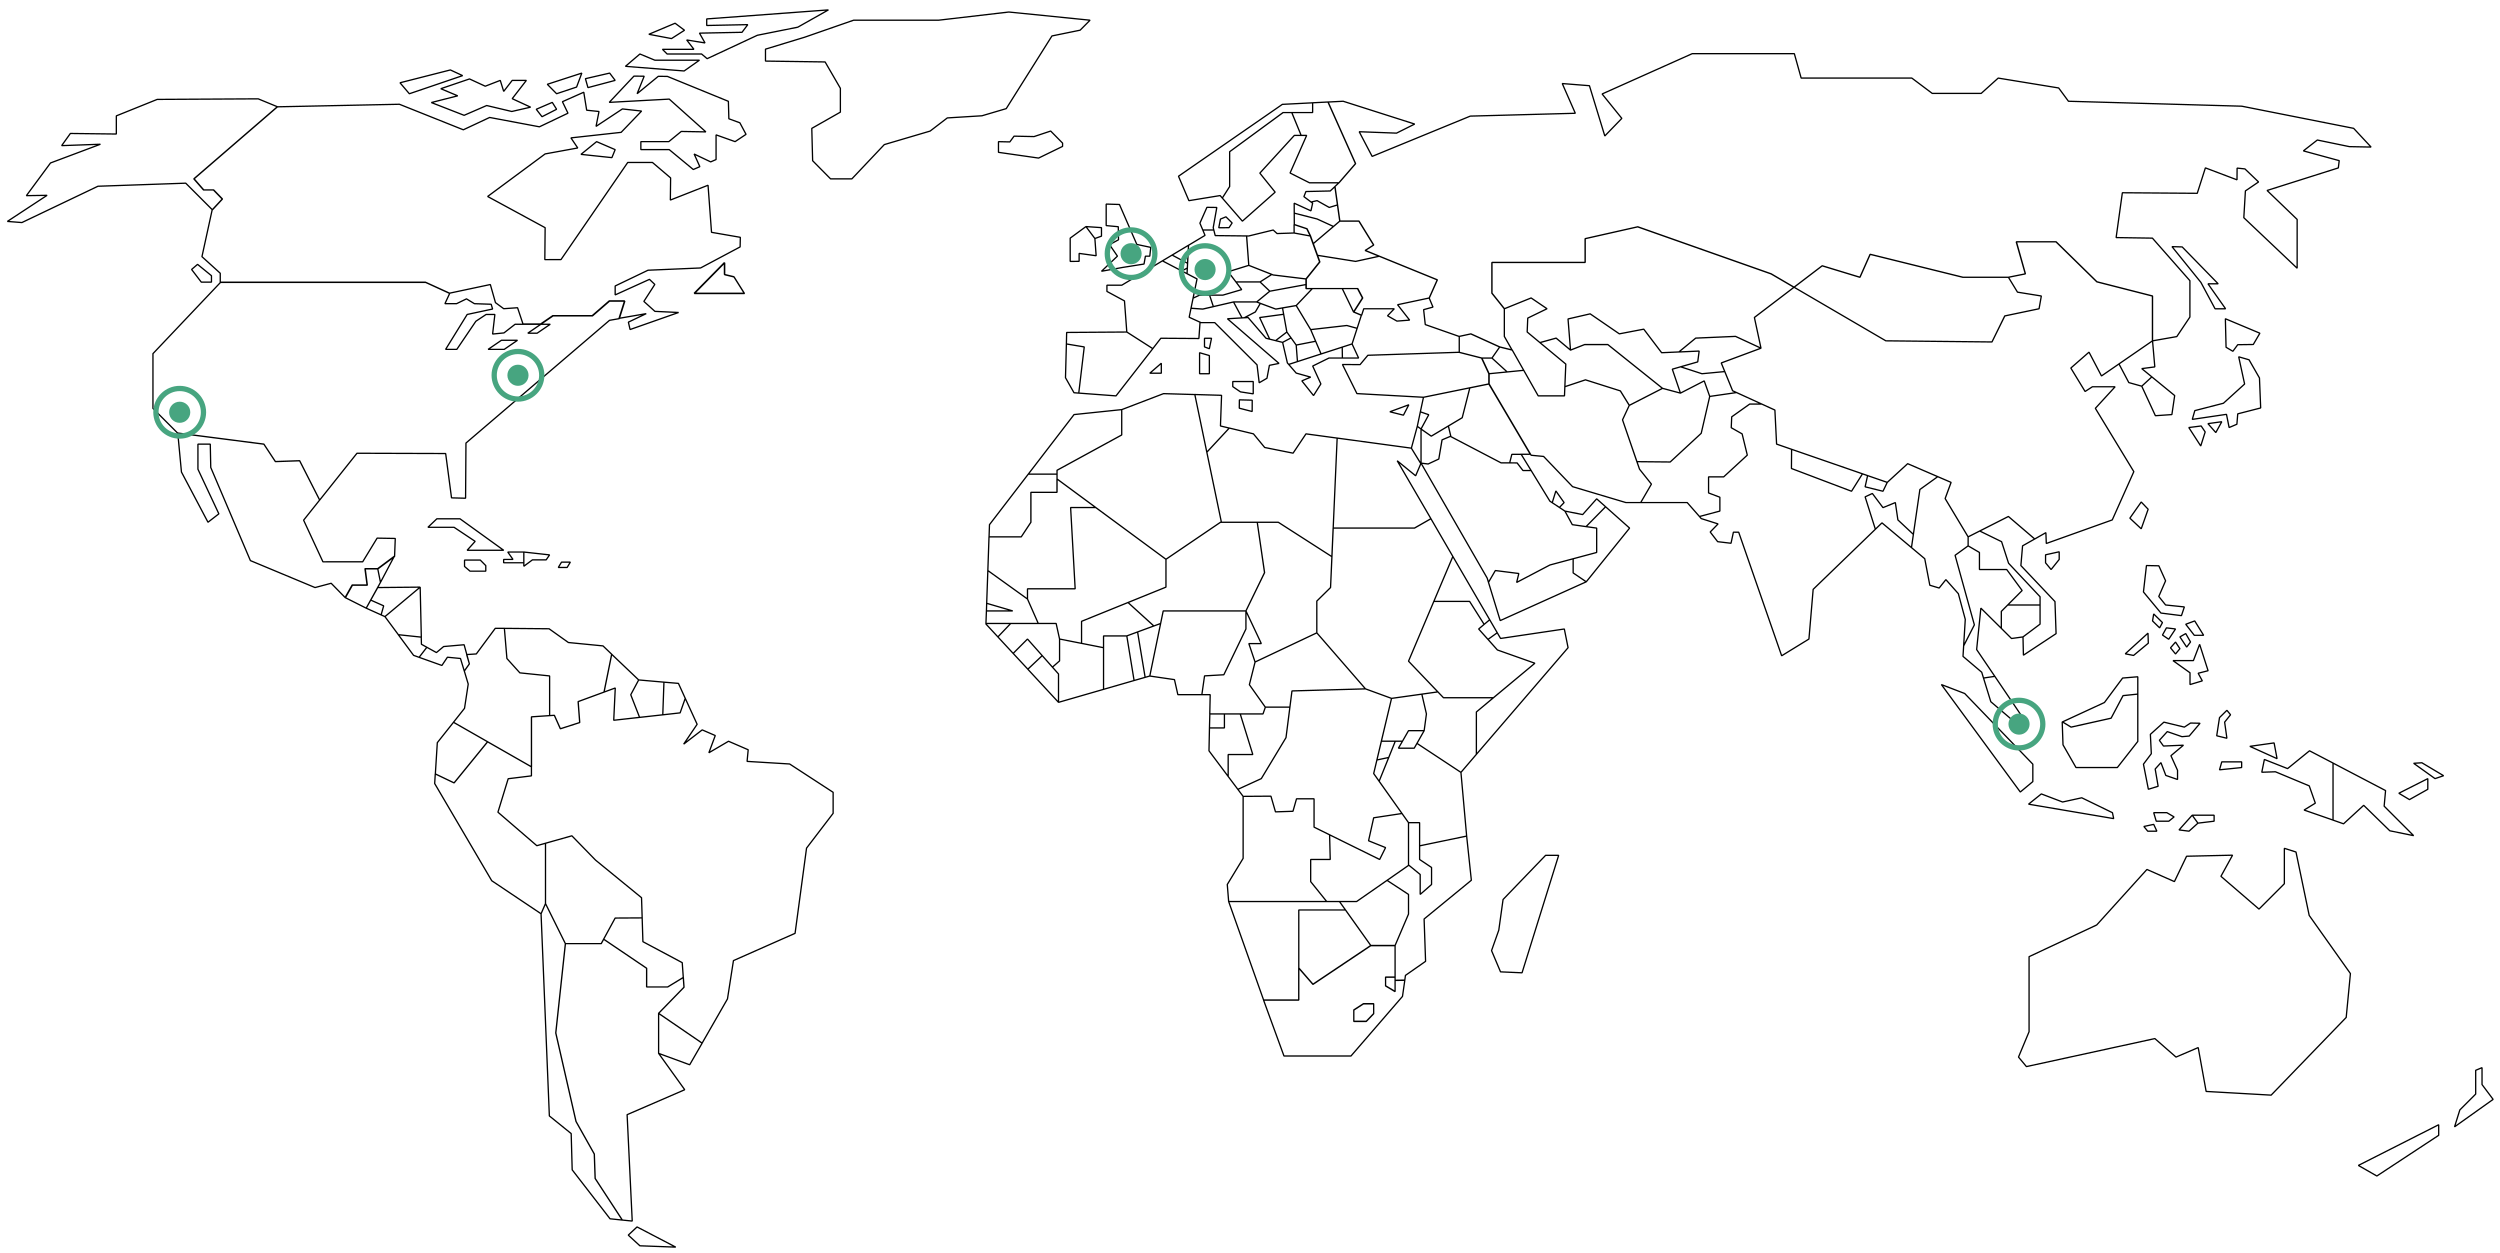 <?xml version="1.0" encoding="UTF-8"?>
<svg width="473px" height="237px" viewBox="0 0 473 237" version="1.1" xmlns="http://www.w3.org/2000/svg" xmlns:xlink="http://www.w3.org/1999/xlink">
    <title>Group 12</title>
    <g id="Page-1" stroke="none" stroke-width="1" fill="none" fill-rule="evenodd">
        <g id="Desktop-HD" transform="translate(-719, -3480)">
            <g id="Group-12" transform="translate(719, 3480)">
                <g id="Simple_world_map" transform="translate(1, 1)" fill-rule="nonzero" stroke="#000000" stroke-linejoin="bevel" stroke-width="0.25">
                    <g id="a">
                        <path d="M258.9,190.8 L257.5,192.26 L255.14,192.26 L255.14,190.11 L256.97,188.93 L258.9,188.93 L258.9,190.8 Z M262.95,184.5 L262.95,186.62 L261.15,185.54 L261.15,183.89 L262.95,183.89 L262.95,177.92 L258.35,177.92 L247.41,185.25 L244.72,182.16 L244.72,188.23 L238.07,188.23 L241.93,198.8 L254.6,198.8 L264.35,187.52 L264.79,184.47 L262.95,184.5 L262.95,184.5 Z M91.35,65.1 L93.87,63.381 L96.91,63.381 L94.4,65.1 L91.35,65.1 Z M114.32,55.973 L111.1,58.765 L103.64,58.765 L101.33,60.347 L103.11,60.347 L100.63,62.039 L98.86,62.039 L101.33,60.347 L96.46,60.347 L94.35,61.987 L92.2,62.202 L92.63,58.497 L90.97,58.497 L89.03,59.786 L85.43,65.101 L83.31,65.101 L87.39,58.497 L92.2,57.468 L91.93,56.565 L88.76,56.457 L87.26,55.544 L85.38,56.457 L83.18,56.457 L84.08,54.512 L79.529,52.43 L40.719,52.43 L27.939,65.91 L27.939,76.27 L32.605,80.937 L48.925,83.035 L51.102,86.337 L55.692,86.176 L59.48,93.616 L66.538,84.755 L83.318,84.808 L84.428,93.196 L87.088,93.266 L87.158,82.826 L114.318,59.606 L116.168,59.286 L117.218,55.979 L114.318,55.979 L114.32,55.973 Z M130.38,54.538 L139.86,54.538 L137.89,51.4 L136.11,50.975 L136.11,48.724 L130.38,54.538 Z M60.1,105.298 L56.443,97.418 L59.479,93.608 L55.692,86.166 L51.102,86.327 L48.925,83.026 L32.605,80.928 L32.636,80.96 L33.331,88.308 L38.351,97.808 L40.408,96.218 L36.449,87.777 L36.449,83.026 L38.784,83.026 L38.875,87.445 L46.375,105.065 L58.605,110.165 L61.657,109.355 L64.343,112.095 L65.681,109.715 L68.499,109.715 L68.097,106.625 L70.512,106.625 L73.653,104.285 L73.786,100.875 L70.351,100.815 L67.62,105.295 L60.1,105.298 Z M195.5,28.908 L200.04,26.699 L200.04,26.077 L197.79,23.795 L194.64,24.841 L190.86,24.761 L190.06,25.851 L187.91,25.801 L187.91,27.821 L195.5,28.908 Z M235.91,76.858 L235.92,74.714 L233.49,74.65 L233.47,76.23 L235.91,76.858 Z M143.83,8.298 L143.83,10.558 L155.11,10.719 L158,15.706 L158,20.216 L152.59,23.289 L152.75,29.409 L156.15,32.846 L160.17,32.846 L166.31,26.357 L174.98,23.8 L178.23,21.311 L184.79,20.906 L189.38,19.551 L198.03,5.801 L203.36,4.711 L205.24,2.821 L189.87,1.275 L176.59,2.821 L160.51,2.821 L151.24,6.042 L143.83,8.298 Z M405.43,95.348 L404.12,93.978 L401.97,97.038 L404.12,99.048 L405.43,95.348 Z M384.79,57.418 L385.22,55.002 L380.71,54.277 L378.99,51.458 L370.4,51.458 L352.84,47.11 L350.91,51.458 L343.77,49.284 L338.44,53.344 L355.8,63.484 L375.88,63.699 L378.3,58.775 L384.79,57.418 Z M388.6,103.398 L386.02,103.968 L386.02,105.488 L387.07,106.758 L388.6,104.848 L388.6,103.398 Z M378.99,51.458 L380.71,54.277 L385.22,55.002 L384.79,57.418 L378.31,58.775 L375.88,63.699 L355.8,63.484 L338.44,53.344 L330.93,59.069 L332.18,64.88 L324.66,67.673 L326.81,72.933 L334.81,76.583 L335.13,83.026 L356.07,90.268 L359.93,86.73 L368.15,90.268 L367.02,93.328 L371.37,100.578 L378.99,96.718 L383.97,100.978 L386.08,99.778 L386.16,101.828 L398.64,97.368 L402.72,88.236 L395.44,76.256 L399.18,72.177 L394.88,72.177 L393.5,73.07 L390.8,68.635 L394.24,65.628 L396.6,70.132 L399.91,67.855 L406.26,63.481 L406.26,54.998 L395.74,52.314 L388.01,44.743 L380.5,44.743 L382.21,50.81 L378.99,51.458 Z M422.38,64.218 L425.32,64.178 L426.57,62.044 L420.04,59.306 L420.17,64.701 L421.46,65.466 L422.38,64.218 Z M414.26,76.688 L413.78,78.347 L420.25,77.392 L420.75,79.89 L422.22,79.266 L422.38,77.3 L426.72,76.185 L426.49,70.512 L424.52,67.073 L422.56,66.505 L423.68,71.659 L419.67,75.296 L414.26,76.688 Z M413.12,79.89 L415.46,79.595 L416.22,80.723 L415.38,83.38 L413.12,79.89 Z M419.36,78.79 L418.23,80.843 L416.74,79.152 L419.36,78.79 Z M412.28,113.83 L408.73,113.46 L407.44,111.85 L408.73,108.89 L407.45,106.05 L405.11,106 L404.54,111 L407.85,114.99 L411.73,115.48 L412.28,113.83 Z M401.1,122.7 L402.67,123.01 L405.46,120.69 L405.4,118.79 L401.1,122.7 Z M413.35,126.29 L413.35,128.52 L415.68,127.82 L414.89,126.38 L416.77,125.9 L415.17,120.91 L413.99,123.99 L410.13,123.99 L413.35,126.29 Z M406.48,115.16 L408.14,116.79 L407.6,117.79 L406.26,116.48 L406.48,115.16 Z M408.14,119.15 L409.32,119.95 L410.61,118 L408.89,117.79 L408.14,119.15 Z M412.54,117.11 L414.16,119.2 L415.93,119.2 L414.24,116.48 L412.54,117.11 Z M412.54,118.87 L413.45,120.46 L412.72,121.43 L411.44,119.5 L412.54,118.87 Z M410.61,120.48 L411.44,121.73 L410.61,122.73 L409.66,121.57 L410.61,120.48 Z M413.76,153.24 L414.85,154.74 L417.91,154.37 L417.91,153.24 L413.76,153.24 Z M389.17,135.6 L389.32,139.92 L391.78,144.22 L399.6,144.22 L403.47,139.28 L403.47,130.32 L400.68,130.61 L398.42,134.88 L390.85,136.57 L389.22,135.58 L389.17,135.6 Z M383.61,146.88 L383.61,143.58 L370.72,130.21 L366.31,128.52 L381.24,148.85 L383.61,146.88 Z M398.67,152.76 L398.91,153.88 L382.8,151.15 L385.22,149.21 L389.24,150.74 L392.87,149.94 L398.67,152.76 Z M408.97,152.76 L406.48,152.76 L406.96,154.37 L409.34,154.37 L410.34,153.56 L408.97,152.76 Z M404.62,155.37 L405.35,156.26 L407.08,156.26 L406.48,154.97 L404.62,155.37 Z M413.76,153.24 L411.27,156.02 L413.16,156.26 L414.85,154.74 L413.76,153.24 Z M405.47,148.33 L407.32,147.76 L406.76,144.5 L407.85,143.29 L408.77,145.71 L410.99,146.48 L410.99,144.74 L409.74,141.98 L412.11,139.99 L408.33,140.15 L407.55,139.07 L409.05,137.42 L411.83,138.38 L413.2,138.26 L415.25,135.84 L413.45,135.8 L412.28,136.57 L408.41,135.63 L405.85,137.94 L406.03,141.6 L404.54,143.58 L405.47,148.33 Z M419.36,143.14 L418.93,144.65 L423.12,144.22 L423.12,143.14 L419.36,143.14 Z M420.33,133.39 L418.93,134.77 L418.4,138.21 L420.33,138.68 L419.9,135.63 L421.02,134.23 L420.33,133.39 Z M429.82,142.54 L429.26,139.56 L424.67,140.21 L429.82,142.54 Z M429.51,145.02 L435.91,147.69 L437.06,150.96 L434.93,152.26 L440.41,154.16 L440.41,143.37 L435.96,141.05 L431.81,144.42 L427.42,142.69 L426.93,145.11 L429.51,145.02 Z M410.45,73.84 L406.13,70.305 L404.22,72.069 L406.8,77.653 L409.92,77.438 L410.45,73.84 Z M406.13,70.305 L404.22,68.741 L406.69,68.419 L406.26,63.48 L399.91,67.854 L401.77,71.384 L404.22,72.069 L406.13,70.305 Z M400.6,127.285 L397.16,131.915 L389.22,135.585 L390.85,136.575 L398.42,134.885 L400.68,130.615 L403.47,130.325 L403.47,127.045 L400.6,127.285 Z M374.28,127.285 L375.66,131.765 L381.34,136.605 L381.78,134.885 L376.42,126.965 L374.28,127.285 Z M442.4,154.865 L446.21,151.365 L451.15,156.185 L455.66,157.105 L450.08,151.525 L450.35,148.575 L440.41,143.375 L440.41,154.165 L442.4,154.865 Z M452.86,149.085 L454.87,150.285 L458.34,148.335 L458.34,146.315 L452.86,149.085 Z M455.66,143.415 L459.71,146.315 L461.33,145.765 L457.22,143.315 L455.66,143.415 Z M371.37,100.575 L367.02,93.325 L368.14,90.265 L365.62,89.185 L362.24,91.615 L360.65,102.605 L363.16,104.705 L364.12,109.725 L365.89,110.255 L367.16,108.665 L369.52,111.325 L370.83,116.185 L370.52,121.205 L372.55,117.225 L368.9,104.065 L371.37,102.275 L371.37,100.575 Z M378.67,106.755 L381.59,110.725 L378.86,113.465 L384.98,113.465 L384.98,111.905 L379.02,105.565 L377.7,101.485 L373.56,99.465 L371.37,100.575 L371.37,102.275 L373.51,103.525 L373.51,106.755 L378.67,106.755 Z M373.51,106.755 L373.51,103.525 L371.37,102.275 L368.9,104.065 L372.55,117.225 L370.52,121.205 L370.4,123.185 L373.94,126.185 L374.28,127.285 L376.42,126.965 L372.98,121.895 L373.78,114.055 L377.65,117.885 L377.65,114.675 L381.59,110.725 L378.67,106.755 L373.51,106.755 Z M377.65,114.675 L377.65,117.885 L379.58,119.805 L381.75,119.505 L384.98,117.085 L384.98,113.465 L378.86,113.465 L377.65,114.675 Z M379.02,105.565 L384.98,111.905 L384.98,117.085 L381.75,119.505 L381.83,122.965 L388.01,118.885 L387.8,112.815 L381.35,106.005 L381.67,102.275 L383.97,100.975 L378.99,96.715 L373.56,99.465 L377.7,101.485 L379.02,105.565 Z M353.25,92.365 L351.88,93.005 L353.82,99.135 L355.07,97.925 L360.65,102.605 L361.01,100.105 L358.08,97.365 L357.6,94.085 L355.26,95.045 L353.25,92.365 Z M355.26,91.945 L351.88,91.105 L352.35,88.985 L351.38,88.649 L349.31,91.945 L337.94,87.639 L337.97,84.007 L335.13,83.023 L334.81,76.58 L332.33,75.45 L330.04,75.45 L326.64,77.866 L326.55,79.923 L328.61,81.09 L329.59,85.111 L325.12,89.225 L322.26,89.225 L322.26,92.265 L324.4,93.075 L324.4,95.695 L320.54,96.725 L320.87,97.115 L324.06,98.125 L322.57,99.655 L323.98,101.485 L326.51,101.785 L326.96,99.685 L327.96,99.695 L336.09,123.075 L341.25,119.905 L342.05,110.505 L353.82,99.135 L351.88,93.005 L353.25,92.365 L355.26,95.045 L357.6,94.085 L358.08,97.365 L361.01,100.105 L362.24,91.615 L365.62,89.185 L359.93,86.727 L356.07,90.265 L355.26,91.945 Z M337.97,84.007 L337.94,87.639 L349.31,91.945 L351.38,88.649 L337.97,84.007 Z M352.35,88.985 L351.88,91.105 L355.26,91.945 L356.07,90.265 L352.35,88.985 Z M287.94,61.815 L290.35,63.817 L293.42,62.969 L296.14,65.239 L295.67,59.345 L299.86,58.379 L305.38,62.164 L310,61.278 L313.38,65.734 L316.64,65.59 L319.83,62.969 L327.36,62.642 L332.18,64.875 L330.93,59.064 L338.44,53.341 L334.11,50.809 L308.87,41.908 L298.92,44.151 L298.92,48.649 L281.28,48.649 L281.28,54.461 L283.64,57.413 L288.69,55.373 L291.7,57.413 L288.05,59.184 L287.94,61.815 Z M307.26,75.695 L305.57,72.958 L298.97,70.864 L295.07,72.164 L295,73.901 L290.03,73.898 L287.29,69.063 L280.74,69.71 L280.74,71.643 L288.69,85.133 L291.05,85.359 L296.53,91.076 L306.62,94.086 L309.42,94.086 L311.45,90.596 L309.2,87.775 L305.98,78.434 L307.26,75.695 Z M296.14,65.245 L293.42,62.975 L290.35,63.823 L295.25,67.881 L295.07,72.167 L298.97,70.867 L305.58,72.961 L307.27,75.698 L313.55,72.477 L303.2,64.194 L298.81,64.194 L296.14,65.245 Z M322.26,89.225 L325.12,89.225 L329.59,85.111 L328.61,81.09 L326.55,79.923 L326.64,77.866 L330.04,75.45 L332.33,75.45 L327.56,73.271 L322.48,74.004 L320.87,80.982 L315,86.409 L308.7,86.346 L309.2,87.774 L311.45,90.595 L309.42,94.085 L318.22,94.085 L320.54,96.725 L324.4,95.695 L324.4,93.075 L322.26,92.265 L322.26,89.225 Z M305.38,62.165 L299.86,58.38 L295.67,59.346 L296.14,65.24 L298.81,64.189 L303.2,64.189 L313.55,72.472 L316.94,73.379 L315.4,68.849 L320.21,67.469 L320.48,65.421 L313.38,65.735 L310,61.279 L305.38,62.165 Z M307.26,75.695 L305.98,78.434 L308.7,86.347 L315,86.41 L320.87,80.983 L322.48,74.005 L321.44,71.065 L316.94,73.381 L313.55,72.474 L307.26,75.695 Z M321.01,69.71 L316.97,68.399 L315.4,68.851 L316.94,73.381 L321.44,71.065 L322.48,74.005 L327.56,73.272 L326.81,72.931 L325.33,69.3 L321.01,69.71 Z M319.83,62.972 L316.64,65.593 L320.48,65.423 L320.21,67.471 L316.97,68.399 L321.01,69.71 L325.33,69.3 L324.66,67.671 L332.18,64.878 L327.36,62.645 L319.83,62.972 Z M281.28,66.744 L284.16,69.372 L287.29,69.063 L285.11,65.222 L282.75,64.638 L281.28,66.744 Z M275.09,65.657 L279.36,66.744 L281.28,66.744 L282.75,64.638 L277.3,62.167 L275.09,62.645 L275.09,65.657 Z M280.74,69.71 L284.16,69.372 L281.28,66.744 L279.36,66.744 L280.74,69.71 Z M248.19,36.96 L247.06,37.227 L247.35,37.444 L247.03,38.894 L243.86,37.444 L243.87,39.326 L248.19,40.428 L251.3,41.851 L252.5,40.825 L252.07,37.769 L250.49,38.249 L248.19,36.96 Z M243.88,41.477 L246.29,42.28 L246.95,43.644 L247.47,45.099 L251.3,41.851 L248.19,40.428 L243.87,39.326 L243.88,41.477 Z M256.12,40.825 L252.5,40.825 L247.47,45.099 L248.27,47.304 L255.48,48.454 L259.98,47.472 L257.3,46.382 L258.91,45.355 L256.12,40.825 Z M246.08,35.237 L245.7,36.203 L247.06,37.227 L248.19,36.96 L250.49,38.249 L252.07,37.769 L251.58,34.288 L250.68,35.133 L246.08,35.237 Z M255.48,48.457 L248.27,47.307 L248.72,48.559 L246.14,51.776 L246.14,53.596 L255.89,53.596 L256.83,55.378 L255.14,58.027 L256.62,58.646 L257.02,57.418 L262.8,57.418 L261.52,58.746 L263.3,59.753 L265.7,59.565 L263.42,56.653 L269.42,55.378 L270.95,51.942 L259.98,47.475 L255.48,48.457 Z M241.75,20.297 L231.65,27.705 L231.65,34.294 L230.26,36.471 L234.06,40.846 L240.26,35.356 L237.36,31.756 L243.89,24.619 L245.18,24.619 L243.4,20.297 L241.75,20.297 Z M223.94,36.967 L229.85,36.001 L230.26,36.472 L231.65,34.295 L231.65,27.706 L241.76,20.298 L247.35,20.298 L247.35,18.453 L241.62,18.745 L221.97,32.345 L223.94,36.967 Z M247.35,20.297 L243.41,20.297 L245.18,24.619 L246.22,24.619 L243.08,31.732 L246.75,33.584 L252.34,33.584 L255.48,29.96 L250.27,18.3 L247.35,18.448 L247.35,20.297 Z M416.75,52.697 L418.68,52.697 L411.87,45.718 L409.94,45.663 L415.41,52.428 L418.09,57.421 L420.08,57.421 L416.75,52.697 Z M246.25,42.287 L243.84,41.484 L243.85,43.087 L246.91,43.651 L246.25,42.287 Z M390.35,18.157 L388.5,15.644 L377.06,13.774 L373.84,16.673 L364.58,16.673 L360.72,13.774 L339.78,13.774 L338.49,9.158 L319.16,9.158 L302.12,16.78 L305.85,21.398 L302.63,24.726 L299.72,15.215 L294.58,14.808 L297.05,20.431 L277.18,20.968 L258.61,28.591 L256.16,23.923 L263.22,24.189 L266.66,22.471 L253.13,18.157 L250.25,18.304 L255.46,29.964 L252.32,33.588 L251.56,34.298 L252.05,37.779 L252.48,40.835 L256.1,40.835 L258.89,45.365 L257.28,46.392 L259.96,47.482 L270.93,51.949 L269.4,55.385 L270.12,57.102 L268.35,57.585 L268.66,60.409 L275.07,62.654 L277.28,62.176 L282.73,64.647 L285.09,65.231 L283.62,62.654 L283.62,57.425 L281.26,54.473 L281.26,48.661 L298.9,48.661 L298.9,44.163 L308.85,41.92 L334.09,50.821 L338.42,53.351 L343.75,49.291 L350.89,51.465 L352.82,47.117 L370.38,51.465 L378.97,51.465 L382.19,50.821 L380.47,44.754 L387.99,44.754 L395.72,52.325 L406.24,55.009 L406.24,63.492 L410.85,62.682 L413.33,58.982 L413.33,52.11 L406.24,44.057 L399.37,43.95 L400.55,35.468 L414.72,35.575 L416.26,30.761 L422.24,33.024 L422.26,30.805 L423.74,30.958 L426.32,33.427 L423.83,35.122 L423.53,40.191 L433.62,49.748 L433.62,40.514 L427.93,35.037 L441.41,30.769 L441.58,29.393 L434.8,27.548 L437.44,25.491 L443.5,26.743 L447.61,26.824 L444.31,23.283 L423.15,19.092 L390.35,18.157 Z M239.25,54.097 L236.76,56.138 L240.38,57.483 L244.24,56.817 L247.3,53.599 L246.09,53.599 L246.09,52.838 L239.25,54.097 Z M237.4,52.347 L239.25,54.097 L246.09,52.838 L246.09,51.779 L239.89,51.026 L239.63,50.924 L237.4,52.347 Z M224.34,57.324 L226.56,57.483 L228.57,57.019 L227.85,54.844 L225.96,54.844 L224.73,55.411 L224.34,57.324 Z M232.84,52.347 L237.4,52.347 L239.63,50.924 L235.27,49.206 L231.37,50.414 L232.84,52.347 Z M202.2,73.307 L203.1,73.375 L204.14,64.639 L200.76,64.074 L200.59,70.462 L202.2,73.307 Z M255.09,58.027 L256.78,55.378 L255.84,53.596 L252.95,53.596 L255.09,58.027 Z M246.9,43.647 L243.84,43.083 L240.62,43.189 L239.89,42.52 L235.27,43.647 L234.86,43.642 L235.27,49.203 L239.64,50.921 L239.89,51.023 L246.09,51.776 L248.67,48.559 L248.22,47.307 L247.42,45.102 L246.9,43.647 Z M247.3,53.596 L244.24,56.814 L246.98,61.364 L253.82,60.585 L255.77,61.122 L256.57,58.646 L255.09,58.027 L252.95,53.596 L247.3,53.596 Z M234.85,43.642 L228.92,43.574 L228.65,42.52 L226.57,42.52 L226.99,43.535 L223.87,45.404 L223.59,50.789 L225.48,51.776 L224.73,55.408 L225.96,54.841 L230.36,54.841 L230.74,54.73 L233.93,53.794 L232.84,52.344 L231.37,50.411 L235.27,49.203 L234.85,43.642 Z M226.57,42.52 L228.65,42.52 L228.54,42.074 L229.22,38.252 L227.35,38.226 L226.02,41.224 L226.57,42.52 Z M232.12,41.182 L230.95,40.023 L229.91,40.45 L229.59,42.093 L231.53,42.074 L232.12,41.182 Z M233.93,53.792 L230.36,54.839 L227.85,54.839 L228.57,57.014 L232.38,56.133 L236.76,56.133 L238.59,54.629 L239.25,54.092 L237.4,52.342 L232.84,52.342 L233.93,53.792 Z M236.11,71.182 L232.24,71.182 L232.24,72.149 L233.69,73.142 L236.11,73.517 L236.11,71.182 Z M225.96,65.733 L225.96,69.706 L227.81,69.706 L227.81,66.27 L225.96,65.733 Z M224.34,57.315 L223.99,59.022 L226.23,60.043 L228.83,60.043 L236.83,68.026 L237.24,71.423 L238.71,70.564 L239.17,68.122 L240.99,67.757 L231.23,59.31 L234,59.144 L232.38,56.129 L226.56,57.474 L224.34,57.315 Z M226.89,62.996 L226.89,64.634 L227.81,64.981 L228.22,62.996 L226.89,62.996 Z M208.43,52.956 L208.43,54.137 L211.75,55.931 L212.19,61.814 L217.11,64.961 L218.63,62.996 L225.83,63.048 L226.04,60.043 L226.23,60.043 L223.99,59.022 L225.48,51.77 L218.93,48.353 L211.25,52.956 L208.43,52.956 Z M220.76,47.26 L218.93,48.353 L222.6,50.267 L223.65,49.701 L223.69,48.815 L220.76,47.26 Z M223.69,48.815 L223.87,45.398 L220.76,47.26 L223.69,48.815 Z M222.6,50.267 L223.59,50.783 L223.64,49.701 L222.6,50.267 Z M210.58,41.897 L210.62,44.366 L208.93,45.292 L210.42,47.461 L207.4,50.325 L211.39,49.6 L215.45,48.956 L215.71,47.466 L216.54,47.466 L216.72,45.803 L214.09,45.248 L210.8,37.688 L208.29,37.611 L208.29,41.682 L210.58,41.897 Z M207.4,43.681 L207.4,42.068 L204.46,41.869 L206.15,44.124 L207.4,43.681 Z M201.48,44.054 L201.48,48.457 L203.17,48.446 L203.17,46.943 L206.39,47.386 L206.15,44.124 L204.46,41.869 L201.48,44.054 Z M203.1,73.374 L210.15,73.901 L217.11,64.965 L212.19,61.818 L200.81,61.9 L200.76,64.073 L204.14,64.638 L203.1,73.374 Z M218.72,69.614 L218.72,67.723 L216.54,69.614 L218.72,69.614 Z M244.48,67.415 L248.95,65.969 L247.92,63.567 L244.24,64.287 L244.48,67.415 Z M241.65,57.255 L242.47,61.815 L244.24,64.284 L247.92,63.564 L246.98,61.359 L244.24,56.809 L241.65,57.255 Z M234,59.145 L234.41,59.121 L236.51,58.022 L237.46,56.392 L236.76,56.13 L232.38,56.13 L234,59.145 Z M256.32,67.989 L252.99,67.962 L255.73,73.468 L268.32,74.163 L280.69,71.64 L280.69,69.707 L279.31,66.741 L275.04,65.654 L257.8,66.218 L256.32,67.989 Z M252.98,66.741 L256.05,66.741 L254.81,64.071 L252.95,64.672 L252.98,66.741 Z M239.23,63.171 L240.34,63.446 L242.47,61.815 L241.87,58.461 L237.32,59.077 L239.23,63.171 Z M242.82,67.948 L244.24,69.588 L246.98,70.354 L245.31,71.062 L247.52,73.84 L248.91,71.64 L247.36,68.257 L250.44,66.741 L252.98,66.741 L252.95,64.672 L242.82,67.948 Z M240.38,57.478 L237.46,56.395 L236.51,58.025 L234.41,59.124 L235.14,59.08 L238.53,63 L239.23,63.174 L237.32,59.08 L241.87,58.464 L241.65,57.258 L240.38,57.478 Z M241.67,63.778 L243.27,62.927 L242.47,61.818 L240.34,63.449 L241.67,63.778 Z M241.67,63.778 L242.57,67.659 L242.82,67.951 L244.48,67.415 L244.24,64.287 L243.27,62.927 L241.67,63.778 Z M248.95,65.969 L254.81,64.074 L255.77,61.12 L253.82,60.583 L246.98,61.362 L248.95,65.969 Z M292.68,94.109 L294.04,95.009 L294.93,94.089 L293.37,91.889 L292.68,94.109 Z M265.55,75.579 L261.96,76.908 L264.53,77.552 L265.55,75.579 Z M267.86,80.172 L267.86,86.625 L269.21,86.786 L271.22,85.846 L271.84,82.222 L273.41,81.558 L273.49,81.524 L273.03,79.599 L269.8,81.524 L267.86,80.172 Z M292.24,93.822 L288.69,88.022 L287.14,88.022 L286.03,86.583 L283,86.573 L273.41,81.56 L271.83,82.224 L271.22,85.848 L269.2,86.788 L267.86,86.627 L280.37,108.367 L280.62,109.177 L281.92,106.947 L286.36,107.507 L285.95,109.197 L292.24,105.897 L301.09,103.527 L301.09,98.917 L296.48,98.267 L295.08,95.697 L292.24,93.822 Z M284.63,86.578 L286.04,86.583 L287.14,88.022 L288.69,88.022 L286.81,84.962 L285.04,84.962 L284.63,86.578 Z M275.65,78.037 L273.03,79.601 L273.51,81.612 L283,86.573 L284.63,86.578 L285.04,84.962 L288.53,84.941 L280.69,71.651 L277.09,72.386 L275.65,78.037 Z M298.44,96.357 L295.08,95.697 L296.48,98.267 L299.08,98.637 L302.78,94.877 L301.09,93.377 L298.44,96.357 Z M299.08,98.637 L301.09,98.917 L301.09,103.527 L296.64,104.717 L296.64,107.397 L299.12,109.077 L307.32,98.917 L302.78,94.877 L299.08,98.637 L299.08,98.637 Z M269.32,77.467 L267.86,80.168 L269.8,81.52 L275.65,78.031 L277.09,72.378 L268.32,74.166 L267.73,76.916 L269.32,77.467 Z M292.24,105.897 L285.95,109.197 L286.36,107.507 L281.92,106.947 L280.62,109.177 L282.84,116.417 L299.12,109.077 L296.64,107.397 L296.64,104.717 L292.24,105.897 Z M267.86,80.167 L269.32,77.466 L267.73,76.915 L267.15,79.663 L267.86,80.167 Z M267.82,86.715 L267.86,86.62 L267.86,80.167 L267.15,79.663 L266.03,83.798 L267.82,86.715 Z M281.2,178.855 L282.9,182.875 L286.97,183.055 L293.9,160.825 L291.43,160.825 L283.38,169.185 L282.57,174.985 L281.2,178.855 Z M236.46,124.255 L235.28,120.765 L237.64,120.765 L234.73,114.585 L234.73,118.005 L230.55,126.665 L226.9,126.875 L226.39,130.435 L227.97,130.435 L227.89,134.075 L237.96,134.075 L238.41,132.785 L238.39,132.785 L235.38,128.545 L236.46,124.255 Z M230.66,136.725 L227.83,136.725 L227.74,141.055 L231.37,145.905 L231.37,141.755 L236.03,141.755 L233.65,134.075 L230.66,134.075 L230.66,136.725 Z M230.66,136.725 L230.66,134.075 L227.9,134.075 L227.83,136.725 L230.66,136.725 Z M221.21,127.585 L221.85,130.435 L226.39,130.435 L226.9,126.875 L230.55,126.665 L234.73,118.005 L234.73,114.585 L219.08,114.585 L216.54,126.905 L221.21,127.585 Z M198.12,125.225 L199.27,126.515 L199.27,131.885 L207.79,129.425 L207.79,121.545 L199.47,119.905 L199.47,124.045 L198.12,125.225 Z M199.27,131.885 L199.27,126.515 L196.19,123.045 L193.46,125.615 L199.27,131.885 Z M250.56,156.945 L247.62,155.495 L247.62,150.135 L244.3,150.135 L243.63,152.495 L240.32,152.605 L239.46,149.635 L234.2,149.675 L234.2,161.405 L231.2,166.345 L231.46,169.565 L250.01,169.565 L246.98,165.805 L246.98,161.615 L250.68,161.615 L250.56,156.945 Z M213.57,127.755 L212.19,119.315 L207.79,119.315 L207.79,129.425 L213.57,127.755 Z M233.65,134.075 L236.03,141.755 L231.37,141.755 L231.37,145.905 L233.2,148.345 L237.64,146.315 L242.31,138.565 L243.05,132.785 L238.41,132.785 L237.96,134.075 L233.65,134.075 Z M277.05,112.785 L279.8,117.135 L280.85,116.255 L273.88,104.285 L270.28,112.785 L277.05,112.785 Z M193.47,125.615 L196.19,123.045 L193.4,119.905 L190.69,122.625 L193.47,125.615 Z M280.53,119.975 L282.28,118.715 L280.85,116.255 L278.76,118.005 L280.53,119.975 Z M267.59,159.035 L267.59,161.615 L269.85,163.125 L269.85,166.345 L267.7,168.225 L267.7,164.455 L265.55,162.695 L265.49,162.735 L261.43,165.565 L265.49,168.225 L265.49,171.945 L262.95,177.885 L262.95,184.465 L264.79,184.435 L264.91,183.545 L268.72,180.885 L268.44,172.875 L277.38,165.545 L276.49,157.185 L267.59,159.035 Z M282.28,118.715 L280.53,119.975 L282.31,121.975 L289.4,124.485 L278.33,133.705 L278.33,141.725 L295.68,121.545 L294.97,118.005 L282.91,119.795 L282.28,118.715 Z M238.07,188.195 L244.73,188.195 L244.73,171.165 L253.57,171.165 L252.42,169.565 L231.46,169.565 L238.07,188.195 Z M271.05,129.905 L268.01,130.335 L268.88,134.075 L268.45,137.245 L267.09,139.645 L275.41,145.135 L278.33,141.725 L278.33,133.705 L281.55,131.015 L272.11,131.015 L271.05,129.905 Z M267.09,139.645 L266.57,140.555 L263.58,140.555 L264.35,139.235 L262.99,139.235 L259.93,146.815 L265.49,154.645 L267.59,154.645 L267.59,159.035 L276.49,157.185 L275.41,145.135 L267.09,139.645 Z M198.98,92.145 L194.04,92.145 L194.04,97.815 L192.22,100.575 L186.12,100.575 L185.9,106.945 L193.4,112.335 L193.4,110.405 L202.42,110.405 L201.56,95.025 L206.31,95.025 L198.98,89.615 L198.98,92.145 Z M261.75,142.315 L262.99,139.235 L260.35,139.235 L259.51,142.785 L261.75,142.315 Z M259.93,146.815 L261.75,142.315 L259.51,142.785 L258.9,145.355 L259.93,146.815 Z M187.8,119.505 L190.69,122.625 L193.4,119.905 L196.19,123.045 L198.12,125.225 L199.47,124.045 L199.47,119.905 L198.82,116.955 L190.23,116.955 L187.8,119.505 Z M202.42,110.405 L193.4,110.405 L193.4,112.335 L195.44,116.955 L198.82,116.955 L199.47,119.905 L203.63,120.725 L203.63,116.555 L219.6,110.085 L219.6,104.815 L206.31,95.025 L201.56,95.025 L202.42,110.405 Z M257.93,158.075 L261.15,159.365 L260.03,161.615 L250.56,156.945 L250.68,161.615 L246.98,161.615 L246.98,165.805 L250.01,169.565 L255.68,169.565 L265.49,162.735 L265.49,154.645 L264.26,152.915 L258.9,153.725 L257.93,158.075 Z M244.73,182.125 L247.41,185.215 L258.35,177.885 L253.57,171.165 L244.73,171.165 L244.73,182.125 Z M203.63,120.725 L207.79,121.545 L207.79,119.315 L212.19,119.315 L217.3,117.435 L212.42,112.995 L203.63,116.555 L203.63,120.725 Z M265.49,154.645 L265.49,162.735 L265.55,162.695 L267.7,164.455 L267.7,168.225 L269.85,166.345 L269.85,163.125 L267.59,161.615 L267.59,154.645 L265.49,154.645 Z M279.8,117.135 L277.05,112.785 L270.28,112.785 L265.49,124.095 L272.11,131.015 L281.55,131.015 L289.4,124.485 L282.31,121.975 L278.76,118.005 L279.8,117.135 Z M260.35,139.235 L264.35,139.235 L265.49,137.245 L268.45,137.245 L268.88,134.075 L268.01,130.335 L262.28,131.135 L260.35,139.235 Z M219.6,104.815 L219.6,110.085 L212.42,112.995 L217.31,117.435 L218.59,116.965 L219.08,114.585 L234.73,114.585 L238.26,107.345 L236.87,97.815 L229.91,97.815 L219.6,104.815 Z M186.13,100.575 L192.22,100.575 L194.05,97.815 L194.05,92.145 L198.99,92.145 L198.99,88.706 L193.55,88.706 L186.21,98.265 L186.13,100.575 Z M185.68,113.145 L190.61,114.585 L185.63,114.585 L185.54,116.955 L195.44,116.955 L193.4,112.335 L185.9,106.945 L185.68,113.145 Z M190.61,114.585 L185.68,113.145 L185.63,114.585 L190.61,114.585 Z M238.25,107.345 L234.73,114.585 L237.64,120.765 L235.28,120.765 L236.46,124.255 L248.14,118.735 L248.14,112.725 L250.74,110.165 L251,104.325 L240.86,97.815 L236.87,97.815 L238.25,107.345 Z M238.28,83.665 L236.15,81.083 L231.58,79.986 L227.33,84.557 L230.09,97.817 L240.86,97.817 L251,104.327 L251.99,81.887 L246.09,81.087 L243.65,84.738 L238.28,83.665 Z M198.13,88.703 L198.99,88.703 L198.99,87.972 L211.23,81.291 L211.23,76.497 L202.21,77.437 L193.55,88.707 L198.13,88.703 Z M211.23,76.503 L211.23,81.297 L198.99,87.978 L198.99,89.618 L219.6,104.818 L229.91,97.818 L230.09,97.818 L225.06,73.648 L219.14,73.477 L211.23,76.503 Z M225.06,73.644 L227.33,84.564 L231.58,79.993 L229.91,79.593 L230.12,73.793 L225.06,73.644 Z M252.42,169.564 L258.35,177.884 L262.95,177.884 L265.49,171.944 L265.49,168.224 L261.43,165.564 L255.68,169.564 L252.42,169.564 Z M255.14,192.224 L257.5,192.224 L258.9,190.764 L258.9,188.894 L256.97,188.894 L255.14,190.074 L255.14,192.224 Z M262.95,183.854 L261.15,183.854 L261.15,185.504 L262.95,186.584 L262.95,183.854 Z M267.79,86.794 L267.82,86.71 L266.03,83.793 L251.99,81.885 L251.24,98.905 L266.63,98.905 L269.73,97.135 L263.35,86.175 L266.84,89.02 L267.79,86.794 Z M269.73,97.144 L266.63,98.914 L251.23,98.914 L250.74,110.164 L248.14,112.724 L248.14,118.734 L257.35,129.334 L262.28,131.134 L271.04,129.904 L265.49,124.094 L270.28,112.784 L273.88,104.284 L269.73,97.144 Z M258.9,145.354 L262.28,131.134 L257.35,129.334 L243.44,129.724 L242.31,138.564 L237.64,146.314 L233.2,148.344 L234.2,149.674 L239.46,149.634 L240.32,152.604 L243.63,152.494 L244.3,150.134 L247.62,150.134 L247.62,155.494 L260.03,161.614 L261.15,159.364 L257.93,158.074 L258.9,153.724 L264.26,152.914 L258.9,145.354 Z M235.38,128.544 L238.39,132.784 L243.05,132.784 L243.44,129.724 L257.35,129.334 L248.14,118.734 L236.46,124.254 L235.38,128.544 Z M218.59,116.964 L214.23,118.564 L215.66,127.154 L216.54,126.904 L218.59,116.964 Z M214.23,118.564 L212.19,119.314 L213.57,127.754 L215.66,127.154 L214.23,118.564 Z M187.8,119.504 L190.23,116.954 L185.55,116.954 L185.54,117.064 L187.8,119.504 Z M51.5,19.204 L47.85,17.7 L28.74,17.808 L21.01,20.922 L21.01,24.358 L12.314,24.251 L10.664,26.554 L18.003,26.29 L8.555,29.834 L3.99,36.019 L7.911,35.954 L0.394,40.893 L3.142,41.108 L17.532,34.237 L34.142,33.657 L39.188,38.704 L41.094,36.652 L39.429,34.933 L37.551,34.933 L35.717,32.831 L51.507,19.201 L51.5,19.204 Z M39.01,51.164 L36.379,49.016 L35.251,49.983 L37.085,52.381 L39.01,52.381 L39.01,51.164 Z M139.81,54.489 L137.84,51.351 L136.06,50.926 L136.06,48.675 L130.33,54.489 L139.81,54.489 Z M136.81,18.169 L125.27,13.456 L123.55,13.438 L119.54,16.732 L120.88,13.418 L118.94,13.403 L114.27,18.368 L125.62,17.751 L132.55,23.952 L127.89,23.872 L125.54,25.797 L120.25,25.797 L120.25,27.309 L125.62,27.309 L130.17,31.072 L131.41,30.53 L130.33,28.14 L133.46,29.63 L134.48,29.187 L134.48,24.516 L138.08,25.797 L140.15,24.416 L138.98,22.231 L136.9,21.473 L136.81,18.169 Z M97.95,60.299 L101.28,60.299 L103.59,58.717 L111.05,58.717 L114.27,55.925 L117.17,55.925 L116.12,59.229 L121.27,58.341 L117.89,59.951 L118.21,61.348 L127.39,58.123 L122.91,57.91 L120.82,56.027 L122.89,52.817 L121.88,51.853 L115.39,54.798 L115.39,53.107 L121.6,50.127 L131.55,49.698 L139.03,45.717 L139.07,43.9 L133.62,42.956 L132.96,34.046 L125.83,36.852 L125.88,32.66 L122.44,29.734 L117.77,29.734 L105.14,48.114 L102.08,48.124 L102.14,42.079 L91.26,36.174 L102.14,28.121 L108.31,26.995 L107.02,25.087 L116.52,24.04 L120.39,20.014 L116.76,19.612 L111.77,22.913 L112.33,20.095 L110,19.853 L109.45,16.448 L105.41,18.242 L106.46,20.417 L101.06,22.993 L91.64,21.222 L86.66,23.557 L74.57,18.726 L51.46,19.209 L35.67,32.839 L37.504,34.941 L39.382,34.941 L41.047,36.66 L39.141,38.712 L37.208,47.558 L40.671,50.699 L40.671,52.39 L79.491,52.39 L84.051,54.471 L91.771,52.832 L92.741,56.255 L94.301,57.407 L96.921,57.222 L97.95,60.299 Z M111.88,25.799 L108.92,28.206 L114.77,28.825 L115.39,27.311 L111.88,25.799 Z M100.46,19.676 L101.55,21.083 L104.31,19.676 L103.49,18.37 L100.46,19.676 Z M102.55,14.95 L104.31,16.734 L108.09,15.472 L109.08,12.83 L102.55,14.95 Z M109.76,13.888 L110.24,15.579 L115.39,14.21 L114.35,12.83 L109.76,13.888 Z M122.89,10.385 L120.07,9.217 L117.33,11.552 L128.44,12.427 L131.34,10.385 L122.89,10.385 Z M149.94,4.144 L155.74,0.871 L132.71,2.579 L132.71,3.822 L140.48,3.661 L139.39,5.111 L131.34,5.271 L132.39,7.124 L128.92,6.56 L130.29,8.331 L124.33,8.331 L125.22,9.217 L131.74,9.217 L132.79,10.103 L142.29,5.674 L149.94,4.144 Z M121.76,5.488 L126.05,6.299 L128.51,4.724 L126.73,3.395 L121.76,5.488 Z M76.45,16.738 L86.53,13.309 L84.21,12.234 L74.68,14.661 L76.45,16.738 Z M87.83,13.935 L82.399,15.782 L85.6,17.13 L80.607,18.402 L86.81,20.818 L91.08,18.965 L95.83,20.093 L99.39,19.276 L95.91,17.669 L98.59,14.209 L95.91,14.209 L94.3,16.291 L93.65,14.209 L90.81,15.311 L87.83,13.935 Z M79.963,98.765 L84.91,98.765 L88.9,101.425 L87.38,103.115 L94.3,103.115 L86.03,97.155 L81.654,97.155 L79.963,98.765 Z M86.89,106.175 L87.93,107.065 L90.91,107.065 L90.91,106.015 L89.87,104.965 L86.89,104.965 L86.89,106.175 Z M105.24,105.355 L104.63,106.365 L106.3,106.365 L106.91,105.355 L105.24,105.355 Z M68.45,109.675 L65.632,109.675 L64.294,112.055 L68.284,114.065 L70.987,109.185 L70.463,106.585 L68.048,106.585 L68.45,109.675 Z M71.591,113.625 L71.106,115.335 L71.832,115.665 L78.497,110.085 L70.465,110.165 L69.14,112.535 L71.591,113.625 Z M71.106,115.335 L71.591,113.625 L69.14,112.535 L68.284,114.065 L71.106,115.335 Z M73.604,104.245 L70.463,106.585 L70.987,109.185 L73.604,104.245 Z M74.368,119.085 L78.713,119.545 L78.497,110.085 L71.832,115.665 L74.368,119.085 Z M81.368,145.425 L84.923,147.125 L91.263,139.345 L84.803,135.655 L81.738,139.515 L81.368,145.425 Z M94.428,117.885 L92.708,117.875 L89.118,122.725 L87.288,122.845 L87.808,124.605 L86.848,125.965 L87.588,128.425 L86.888,133.015 L84.798,135.655 L99.558,144.085 L99.558,134.625 L102.988,134.395 L102.988,126.885 L97.358,126.305 L94.908,123.595 L94.428,117.885 Z M117.868,232.685 L120.068,234.705 L126.848,234.955 L119.528,231.135 L117.868,232.685 Z M128.288,183.935 L125.328,185.735 L121.348,185.735 L121.348,182.195 L113.218,176.695 L112.758,177.535 L105.978,177.535 L104.158,194.435 L107.988,211.185 L111.448,217.345 L111.608,221.965 L116.748,229.835 L118.618,230.025 L117.648,209.895 L128.548,205.175 L123.608,198.295 L123.608,190.725 L128.418,185.785 L128.288,183.935 Z M129.488,200.455 L131.848,196.365 L123.608,190.725 L123.608,198.295 L129.488,200.455 Z M106.538,120.565 L102.888,117.965 L94.428,117.885 L94.908,123.595 L97.358,126.305 L102.988,126.885 L102.988,134.395 L103.888,134.335 L105.028,136.885 L108.688,135.705 L108.388,131.745 L113.288,129.945 L114.738,122.785 L113.088,121.205 L106.538,120.565 Z M74.358,119.085 L77.251,122.995 L78.295,123.365 L79.761,121.465 L78.734,120.895 L78.703,119.545 L74.358,119.085 Z M119.838,127.645 L114.728,122.785 L113.278,129.945 L115.408,129.165 L115.118,135.275 L120.008,134.725 L118.338,130.445 L119.838,127.645 Z M107.198,157.135 L102.208,158.545 L102.208,169.955 L105.968,177.535 L112.748,177.535 L115.388,172.695 L120.498,172.665 L120.378,168.845 L111.678,161.735 L107.198,157.135 Z M124.398,134.245 L127.678,133.875 L128.648,131.125 L127.358,128.295 L124.618,128.065 L124.398,134.245 Z M120.498,172.665 L115.388,172.695 L113.208,176.695 L121.338,182.195 L121.338,185.735 L125.318,185.735 L128.278,183.935 L128.078,181.135 L120.638,177.165 L120.498,172.665 Z M120.008,134.725 L124.398,134.245 L124.618,128.065 L119.838,127.645 L118.338,130.445 L120.008,134.725 Z M140.558,140.855 L136.838,139.245 L133.118,141.425 L134.328,138.165 L131.858,137.095 L128.348,139.795 L130.898,136.035 L128.648,131.125 L127.678,133.875 L115.118,135.275 L115.408,129.165 L113.278,129.945 L108.378,131.745 L108.678,135.705 L105.018,136.885 L103.878,134.335 L99.548,134.625 L99.548,145.795 L95.148,146.335 L93.208,152.665 L100.568,159.005 L107.198,157.135 L111.678,161.735 L120.378,168.845 L120.638,177.165 L128.078,181.135 L128.408,185.785 L123.598,190.725 L131.838,196.365 L136.638,187.995 L137.768,180.745 L149.428,175.585 L151.598,159.465 L156.628,152.885 L156.628,148.905 L148.398,143.545 L140.348,143.055 L140.558,140.855 Z M82.938,121.325 L81.572,122.465 L79.76,121.465 L78.294,123.365 L82.607,124.905 L83.652,123.345 L86.122,123.585 L86.842,125.965 L87.802,124.605 L87.352,122.955 L86.812,120.985 L82.938,121.325 Z M95.148,146.335 L99.548,145.795 L99.548,144.085 L91.248,139.345 L84.908,147.125 L81.353,145.425 L81.239,147.245 L92.039,165.635 L101.369,171.885 L102.209,169.955 L102.209,158.545 L100.569,159.005 L93.209,152.665 L95.148,146.335 Z M107.978,211.185 L104.148,194.435 L105.968,177.535 L102.208,169.955 L101.368,171.885 L102.938,210.135 L107.068,213.475 L107.258,220.335 L114.418,229.595 L116.738,229.835 L111.598,221.965 L111.438,217.345 L107.978,211.185 Z M102.978,103.985 L98.108,103.445 L98.108,106.135 L99.738,104.925 L102.338,104.925 L102.978,103.985 Z M98.108,105.475 L98.108,103.445 L95.068,103.445 L96.058,104.845 L94.288,104.845 L94.288,105.475 L98.108,105.475 Z" id="Shape"></path>
                        <path d="M464.4,209 L463.4,212.2 L470.7,207 L468.6,204.2 L468.6,201 L467.4,201.5 L467.4,206 L464.4,209 Z M445.2,219.5 L460.4,211.8 L460.4,213.8 L448.7,221.5 L445.2,219.5 Z M382.9,180 L395.7,174 L405.2,163.5 L410.4,165.8 L412.7,161 L421.4,160.8 L419.2,164.8 L426.4,171 L431.2,166.2 L431.2,159.5 L433.4,160.2 L435.9,172.2 L443.7,183.2 L442.9,191.5 L428.7,206.2 L416.4,205.5 L414.9,197.2 L410.7,199 L406.7,195.5 L382.4,200.8 L380.9,199 L382.9,194.2 L382.9,180 Z" id="Shape"></path>
                    </g>
                </g>
                <g id="Location-dot" transform="translate(29, 73)">
                    <circle id="Oval" fill="#47A580" cx="5" cy="5" r="2"></circle>
                    <circle id="Oval-Copy-4" stroke="#47A580" cx="5" cy="5" r="4.5"></circle>
                </g>
                <g id="Location-dot-Copy" transform="translate(93, 66)">
                    <circle id="Oval" fill="#47A580" cx="5" cy="5" r="2"></circle>
                    <circle id="Oval-Copy-4" stroke="#47A580" cx="5" cy="5" r="4.5"></circle>
                </g>
                <g id="Location-dot-Copy-2" transform="translate(209, 43)">
                    <circle id="Oval" fill="#47A580" cx="5" cy="5" r="2"></circle>
                    <circle id="Oval-Copy-4" stroke="#47A580" cx="5" cy="5" r="4.5"></circle>
                </g>
                <g id="Location-dot-Copy-3" transform="translate(223, 46)">
                    <circle id="Oval" fill="#47A580" cx="5" cy="5" r="2"></circle>
                    <circle id="Oval-Copy-4" stroke="#47A580" cx="5" cy="5" r="4.5"></circle>
                </g>
                <g id="Location-dot-Copy-4" transform="translate(377, 132)">
                    <circle id="Oval" fill="#47A580" cx="5" cy="5" r="2"></circle>
                    <circle id="Oval-Copy-4" stroke="#47A580" cx="5" cy="5" r="4.5"></circle>
                </g>
            </g>
        </g>
    </g>
</svg>